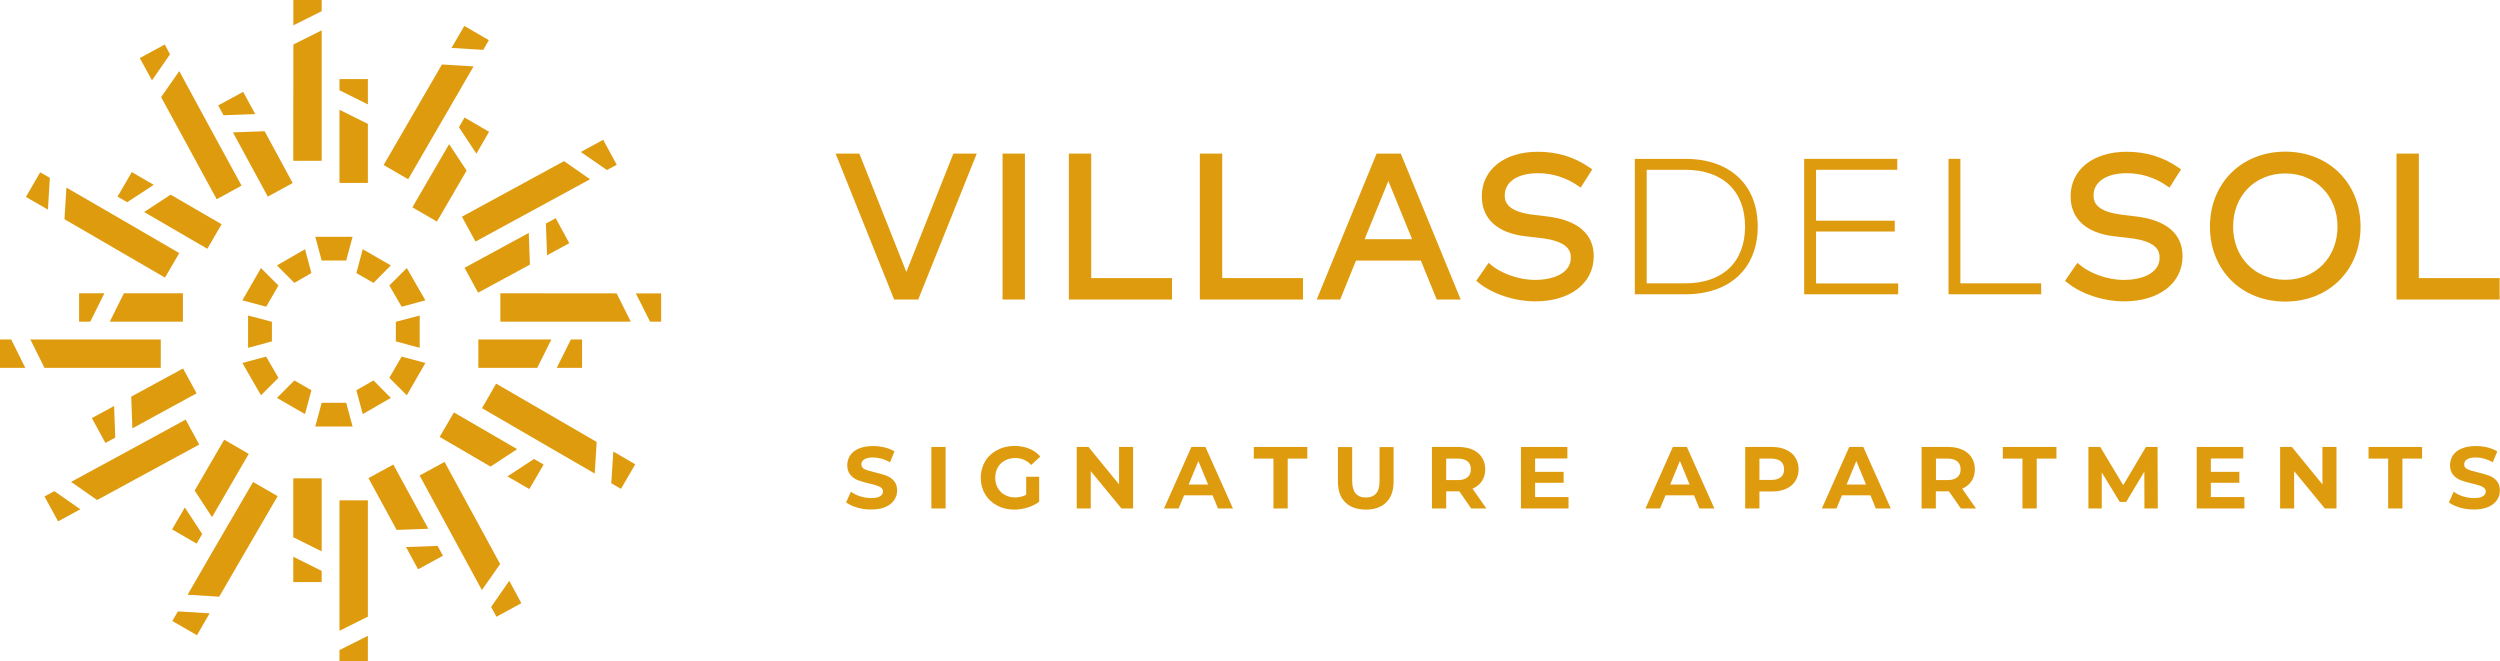 <!-- Generator: Adobe Illustrator 24.0.3, SVG Export Plug-In  -->
<svg version="1.1" xmlns="http://www.w3.org/2000/svg" xmlns:xlink="http://www.w3.org/1999/xlink" x="0px" y="0px"
	 width="219.09px" height="57.94px" viewBox="0 0 219.09 57.94" style="enable-background:new 0 0 219.09 57.94;"
	 xml:space="preserve">
<style type="text/css">
	.st0{fill:#DF9B0E;}
</style>
<defs>
</defs>
<g>
	<polygon class="st0" points="28.19,6.56 28.19,6.56 28.19,2.66 25.71,3.9 25.7,14.09 28.19,14.09 28.19,8.93 	"/>
	<polygon class="st0" points="29.75,6.93 29.75,7.91 32.24,9.15 32.24,6.93 	"/>
	<polygon class="st0" points="25.71,0 25.71,2.22 28.19,0.98 28.19,0 	"/>
	<polygon class="st0" points="32.24,16.03 32.24,10.86 29.75,9.62 29.75,15.21 29.75,16.03 	"/>
	<polygon class="st0" points="51.39,28.19 51.39,28.19 55.28,28.19 54.04,25.71 43.85,25.7 43.85,28.19 49.02,28.19 	"/>
	<polygon class="st0" points="51.01,29.75 50.03,29.75 48.79,32.24 51.01,32.24 	"/>
	<polygon class="st0" points="57.94,25.71 55.72,25.71 56.97,28.19 57.94,28.19 	"/>
	<polygon class="st0" points="41.92,32.24 47.08,32.24 48.32,29.75 42.73,29.75 41.92,29.75 	"/>
	<polygon class="st0" points="29.75,51.39 29.75,51.39 29.75,55.28 32.24,54.04 32.24,43.85 29.75,43.85 29.75,49.02 	"/>
	<polygon class="st0" points="28.19,51.01 28.19,50.03 25.7,48.79 25.7,51.01 	"/>
	<polygon class="st0" points="29.75,56.97 29.75,57.94 32.24,57.94 32.24,55.72 	"/>
	<polygon class="st0" points="25.7,41.92 25.7,47.08 28.19,48.32 28.19,42.73 28.19,41.92 	"/>
	<polygon class="st0" points="6.55,29.75 6.55,29.75 2.66,29.75 3.9,32.24 14.09,32.24 14.09,29.75 8.93,29.75 	"/>
	<polygon class="st0" points="6.93,28.19 7.91,28.19 9.15,25.7 6.93,25.7 	"/>
	<polygon class="st0" points="0,29.75 0,32.24 2.22,32.24 0.98,29.75 	"/>
	<polygon class="st0" points="16.03,25.7 10.86,25.7 9.62,28.19 15.21,28.19 16.03,28.19 	"/>
	<polygon class="st0" points="39.55,9.19 39.55,9.19 41.5,5.82 38.73,5.65 33.62,14.46 35.77,15.71 38.36,11.24 	"/>
	<polygon class="st0" points="40.71,10.3 40.22,11.15 41.75,13.47 42.86,11.55 	"/>
	<polygon class="st0" points="40.69,2.27 39.57,4.2 42.35,4.37 42.84,3.52 	"/>
	<polygon class="st0" points="38.29,19.42 40.89,14.95 39.36,12.63 36.55,17.46 36.14,18.17 	"/>
	<polygon class="st0" points="48.75,39.55 48.75,39.55 52.12,41.5 52.29,38.73 43.48,33.62 42.24,35.77 46.7,38.36 	"/>
	<polygon class="st0" points="47.64,40.71 46.8,40.22 44.47,41.75 46.39,42.86 	"/>
	<polygon class="st0" points="55.67,40.69 53.75,39.57 53.57,42.35 54.42,42.84 	"/>
	<polygon class="st0" points="38.53,38.29 42.99,40.89 45.32,39.36 40.48,36.55 39.78,36.14 	"/>
	<polygon class="st0" points="18.39,48.75 18.39,48.75 16.44,52.12 19.21,52.29 24.33,43.48 22.18,42.24 19.58,46.7 	"/>
	<polygon class="st0" points="17.23,47.64 17.72,46.8 16.2,44.47 15.08,46.39 	"/>
	<polygon class="st0" points="17.26,55.67 18.37,53.75 15.59,53.58 15.1,54.42 	"/>
	<polygon class="st0" points="19.65,38.53 17.06,42.99 18.58,45.32 21.39,40.48 21.8,39.78 	"/>
	<polygon class="st0" points="9.19,18.39 9.19,18.39 5.82,16.44 5.65,19.21 14.46,24.33 15.71,22.18 11.24,19.58 	"/>
	<polygon class="st0" points="10.3,17.23 11.15,17.72 13.47,16.2 11.55,15.08 	"/>
	<polygon class="st0" points="2.27,17.26 4.2,18.37 4.37,15.59 3.52,15.1 	"/>
	<polygon class="st0" points="19.42,19.65 14.95,17.06 12.63,18.58 17.46,21.39 18.17,21.8 	"/>
	<polygon class="st0" points="48.29,17.57 48.29,17.57 51.71,15.71 49.43,14.12 40.48,18.99 41.67,21.17 46.21,18.7 	"/>
	<polygon class="st0" points="48.7,19.12 47.84,19.59 47.94,22.37 49.89,21.31 	"/>
	<polygon class="st0" points="52.86,12.25 50.9,13.32 53.19,14.9 54.05,14.44 	"/>
	<polygon class="st0" points="41.9,25.65 46.44,23.19 46.34,20.41 41.43,23.08 40.71,23.47 	"/>
	<polygon class="st0" points="40.37,48.29 40.37,48.29 42.23,51.71 43.83,49.43 38.96,40.48 36.77,41.67 39.24,46.21 	"/>
	<polygon class="st0" points="38.82,48.7 38.35,47.84 35.58,47.94 36.64,49.89 	"/>
	<polygon class="st0" points="45.69,52.86 44.63,50.9 43.04,53.19 43.51,54.05 	"/>
	<polygon class="st0" points="32.29,41.9 34.76,46.44 37.54,46.34 34.86,41.43 34.47,40.71 	"/>
	<polygon class="st0" points="9.66,40.37 9.66,40.37 6.23,42.23 8.51,43.82 17.46,38.96 16.27,36.77 11.74,39.24 	"/>
	<polygon class="st0" points="9.24,38.82 10.1,38.35 10,35.58 8.05,36.64 	"/>
	<polygon class="st0" points="5.09,45.69 7.04,44.63 4.76,43.04 3.9,43.51 	"/>
	<polygon class="st0" points="16.04,32.29 11.5,34.76 11.6,37.54 16.51,34.86 17.23,34.47 	"/>
	<polygon class="st0" points="17.57,9.66 17.57,9.66 15.71,6.23 14.12,8.51 18.99,17.46 21.17,16.27 18.7,11.74 	"/>
	<polygon class="st0" points="19.12,9.24 19.59,10.1 22.37,10 21.31,8.05 	"/>
	<polygon class="st0" points="12.25,5.09 13.32,7.04 14.9,4.76 14.44,3.9 	"/>
	<polygon class="st0" points="25.65,16.04 23.19,11.5 20.41,11.6 23.08,16.51 23.47,17.23 	"/>
	<polygon class="st0" points="34.12,25.02 35.2,26.88 37.28,26.32 35.65,23.49 	"/>
	<polygon class="st0" points="35.65,34.64 37.28,31.81 35.2,31.25 34.12,33.11 	"/>
	<polygon class="st0" points="24.4,33.11 23.32,31.25 21.24,31.81 22.87,34.64 	"/>
	<polygon class="st0" points="28.19,35.3 27.63,37.38 30.9,37.38 30.34,35.3 	"/>
	<polygon class="st0" points="27.63,20.75 28.19,22.83 30.34,22.83 30.9,20.75 	"/>
	<polygon class="st0" points="22.87,23.49 21.24,26.32 23.33,26.88 24.4,25.02 	"/>
	<polygon class="st0" points="24.27,23.26 25.8,24.79 27.29,23.93 26.73,21.84 	"/>
	<polygon class="st0" points="23.83,28.2 21.74,27.65 21.74,30.48 23.83,29.92 	"/>
	<polygon class="st0" points="31.79,21.84 31.23,23.93 32.73,24.79 34.25,23.26 	"/>
	<polygon class="st0" points="31.23,34.2 31.79,36.29 34.25,34.87 32.73,33.34 	"/>
	<polygon class="st0" points="36.78,27.65 34.69,28.2 34.69,29.92 36.78,30.48 	"/>
	<polygon class="st0" points="26.73,36.29 27.29,34.2 25.8,33.34 24.27,34.87 	"/>
	<path class="st0" d="M75.11,44.48c-0.4-0.12-0.72-0.27-0.96-0.45l0.42-0.94c0.23,0.17,0.51,0.31,0.82,0.41
		c0.32,0.1,0.64,0.15,0.95,0.15c0.35,0,0.62-0.05,0.79-0.16c0.17-0.11,0.25-0.24,0.25-0.42c0-0.13-0.05-0.23-0.15-0.32
		c-0.1-0.08-0.23-0.15-0.39-0.2c-0.16-0.05-0.37-0.11-0.63-0.17c-0.41-0.1-0.75-0.19-1.01-0.29c-0.26-0.1-0.49-0.25-0.67-0.47
		c-0.19-0.22-0.28-0.5-0.28-0.86c0-0.31,0.09-0.6,0.25-0.85c0.17-0.25,0.42-0.46,0.77-0.6c0.34-0.15,0.76-0.22,1.25-0.22
		c0.34,0,0.68,0.04,1.01,0.12c0.33,0.08,0.62,0.2,0.86,0.35l-0.39,0.95c-0.5-0.28-1-0.42-1.49-0.42c-0.35,0-0.61,0.06-0.77,0.17
		c-0.17,0.11-0.25,0.26-0.25,0.45c0,0.18,0.1,0.32,0.29,0.41c0.19,0.09,0.49,0.18,0.88,0.27c0.41,0.1,0.75,0.19,1.01,0.29
		c0.26,0.1,0.49,0.25,0.67,0.46c0.19,0.21,0.28,0.49,0.28,0.85c0,0.31-0.09,0.59-0.26,0.84c-0.17,0.25-0.43,0.46-0.77,0.6
		c-0.34,0.15-0.76,0.22-1.25,0.22C75.92,44.65,75.51,44.6,75.11,44.48"/>
	<rect x="81.62" y="39.17" class="st0" width="1.25" height="5.39"/>
	<path class="st0" d="M89.93,41.78h1.14v2.19c-0.29,0.22-0.63,0.39-1.02,0.51c-0.38,0.12-0.77,0.18-1.16,0.18
		c-0.56,0-1.06-0.12-1.51-0.36c-0.45-0.24-0.8-0.57-1.05-0.99c-0.25-0.42-0.38-0.9-0.38-1.44c0-0.53,0.13-1.01,0.38-1.44
		c0.25-0.42,0.61-0.75,1.06-0.99c0.45-0.24,0.96-0.36,1.52-0.36c0.47,0,0.9,0.08,1.29,0.24c0.38,0.16,0.71,0.39,0.97,0.69l-0.8,0.74
		c-0.38-0.41-0.85-0.61-1.39-0.61c-0.34,0-0.65,0.07-0.92,0.22c-0.27,0.14-0.47,0.35-0.62,0.61c-0.15,0.26-0.22,0.56-0.22,0.9
		c0,0.33,0.07,0.63,0.22,0.89c0.15,0.26,0.35,0.47,0.62,0.61c0.26,0.15,0.57,0.22,0.9,0.22c0.36,0,0.68-0.08,0.97-0.23V41.78z"/>
	<polygon class="st0" points="99.3,39.17 99.3,44.56 98.28,44.56 95.59,41.29 95.59,44.56 94.36,44.56 94.36,39.17 95.39,39.17
		98.07,42.45 98.07,39.17 	"/>
	<path class="st0" d="M106.27,43.41h-2.5l-0.48,1.15h-1.28l2.4-5.39h1.23l2.41,5.39h-1.31L106.27,43.41z M105.87,42.46l-0.85-2.06
		l-0.85,2.06H105.87z"/>
	<polygon class="st0" points="111.6,40.19 109.88,40.19 109.88,39.17 114.57,39.17 114.57,40.19 112.85,40.19 112.85,44.56
		111.6,44.56 	"/>
	<path class="st0" d="M117.89,44.02c-0.43-0.43-0.64-1.03-0.64-1.82v-3.02h1.25v2.97c0,0.96,0.4,1.45,1.2,1.45
		c0.39,0,0.69-0.12,0.89-0.35c0.21-0.23,0.31-0.6,0.31-1.1v-2.97h1.23v3.02c0,0.79-0.21,1.4-0.64,1.82
		c-0.43,0.43-1.03,0.64-1.8,0.64C118.91,44.65,118.31,44.44,117.89,44.02"/>
	<path class="st0" d="M128.93,44.56l-1.04-1.5h-0.06h-1.09v1.5h-1.25v-5.39h2.33c0.48,0,0.89,0.08,1.24,0.24
		c0.35,0.16,0.62,0.38,0.81,0.68c0.19,0.29,0.29,0.64,0.29,1.04s-0.1,0.75-0.29,1.03c-0.19,0.29-0.47,0.51-0.82,0.67l1.21,1.73
		H128.93z M128.61,40.43c-0.2-0.16-0.48-0.24-0.85-0.24h-1.02v1.88h1.02c0.37,0,0.66-0.08,0.85-0.25c0.2-0.16,0.29-0.4,0.29-0.69
		C128.9,40.83,128.81,40.59,128.61,40.43"/>
	<polygon class="st0" points="137.46,43.56 137.46,44.56 133.29,44.56 133.29,39.17 137.36,39.17 137.36,40.18 134.53,40.18
		134.53,41.35 137.03,41.35 137.03,42.31 134.53,42.31 134.53,43.56 	"/>
	<path class="st0" d="M148.46,43.41h-2.5l-0.48,1.15h-1.28l2.4-5.39h1.23l2.41,5.39h-1.31L148.46,43.41z M148.07,42.46l-0.85-2.06
		l-0.85,2.06H148.07z"/>
	<path class="st0" d="M156.52,39.41c0.35,0.16,0.62,0.38,0.81,0.68c0.19,0.29,0.29,0.64,0.29,1.04c0,0.4-0.1,0.74-0.29,1.03
		c-0.19,0.3-0.46,0.52-0.81,0.68c-0.35,0.16-0.77,0.23-1.24,0.23h-1.09v1.49h-1.25v-5.39h2.33
		C155.76,39.17,156.17,39.25,156.52,39.41 M156.06,41.82c0.2-0.16,0.29-0.39,0.29-0.69c0-0.3-0.1-0.54-0.29-0.7
		c-0.2-0.16-0.48-0.24-0.85-0.24h-1.02v1.87h1.02C155.58,42.06,155.87,41.98,156.06,41.82"/>
	<path class="st0" d="M163.92,43.41h-2.5l-0.48,1.15h-1.28l2.4-5.39h1.23l2.41,5.39h-1.31L163.92,43.41z M163.53,42.46l-0.85-2.06
		l-0.85,2.06H163.53z"/>
	<path class="st0" d="M171.84,44.56l-1.04-1.5h-0.06h-1.09v1.5h-1.25v-5.39h2.33c0.48,0,0.89,0.08,1.24,0.24
		c0.35,0.16,0.62,0.38,0.81,0.68c0.19,0.29,0.29,0.64,0.29,1.04s-0.1,0.75-0.29,1.03c-0.19,0.29-0.47,0.51-0.82,0.67l1.21,1.73
		H171.84z M171.53,40.43c-0.2-0.16-0.48-0.24-0.85-0.24h-1.02v1.88h1.02c0.37,0,0.66-0.08,0.85-0.25c0.2-0.16,0.29-0.4,0.29-0.69
		C171.82,40.83,171.72,40.59,171.53,40.43"/>
	<polygon class="st0" points="177.24,40.19 175.52,40.19 175.52,39.17 180.22,39.17 180.22,40.19 178.49,40.19 178.49,44.56
		177.24,44.56 	"/>
	<polygon class="st0" points="187.93,44.56 187.92,41.33 186.33,43.99 185.77,43.99 184.19,41.4 184.19,44.56 183.02,44.56
		183.02,39.17 184.06,39.17 186.07,42.52 188.06,39.17 189.08,39.17 189.1,44.56 	"/>
	<polygon class="st0" points="196.69,43.56 196.69,44.56 192.51,44.56 192.51,39.17 196.59,39.17 196.59,40.18 193.75,40.18
		193.75,41.35 196.25,41.35 196.25,42.31 193.75,42.31 193.75,43.56 	"/>
	<polygon class="st0" points="204.76,39.17 204.76,44.56 203.74,44.56 201.05,41.29 201.05,44.56 199.82,44.56 199.82,39.17
		200.85,39.17 203.53,42.45 203.53,39.17 	"/>
	<polygon class="st0" points="209.29,40.19 207.57,40.19 207.57,39.17 212.26,39.17 212.26,40.19 210.54,40.19 210.54,44.56
		209.29,44.56 	"/>
	<path class="st0" d="M215.57,44.48c-0.4-0.12-0.72-0.27-0.96-0.45l0.42-0.94c0.23,0.17,0.51,0.31,0.82,0.41
		c0.32,0.1,0.64,0.15,0.95,0.15c0.35,0,0.62-0.05,0.79-0.16c0.17-0.11,0.25-0.24,0.25-0.42c0-0.13-0.05-0.23-0.15-0.32
		c-0.1-0.08-0.23-0.15-0.39-0.2c-0.16-0.05-0.37-0.11-0.63-0.17c-0.41-0.1-0.75-0.19-1.01-0.29c-0.26-0.1-0.49-0.25-0.67-0.47
		c-0.19-0.22-0.28-0.5-0.28-0.86c0-0.31,0.09-0.6,0.25-0.85c0.17-0.25,0.42-0.46,0.77-0.6c0.34-0.15,0.76-0.22,1.25-0.22
		c0.34,0,0.68,0.04,1.01,0.12c0.33,0.08,0.62,0.2,0.86,0.35l-0.39,0.95c-0.5-0.28-1-0.42-1.49-0.42c-0.35,0-0.61,0.06-0.77,0.17
		c-0.17,0.11-0.25,0.26-0.25,0.45c0,0.18,0.1,0.32,0.29,0.41c0.19,0.09,0.49,0.18,0.88,0.27c0.41,0.1,0.75,0.19,1.01,0.29
		c0.26,0.1,0.49,0.25,0.67,0.46c0.19,0.21,0.28,0.49,0.28,0.85c0,0.31-0.09,0.59-0.26,0.84c-0.17,0.25-0.43,0.46-0.77,0.6
		c-0.34,0.15-0.76,0.22-1.25,0.22C216.38,44.65,215.97,44.6,215.57,44.48"/>
	<polygon class="st0" points="79.43,23.83 75.31,13.46 73.23,13.46 78.36,26.25 80.47,26.25 85.6,13.46 83.55,13.46 	"/>
	<rect x="87.86" y="13.46" class="st0" width="1.96" height="12.79"/>
	<polygon class="st0" points="95.63,13.46 93.67,13.46 93.67,26.25 102.71,26.25 102.71,24.37 95.63,24.37 	"/>
	<polygon class="st0" points="107.11,13.46 105.15,13.46 105.15,26.25 114.19,26.25 114.19,24.37 107.11,24.37 	"/>
	<path class="st0" d="M120.64,13.46l-5.25,12.79h2.06l1.38-3.41h5.69l1.39,3.41h2.1l-5.25-12.79H120.64z M119.59,20.96l2.08-5.1
		l2.08,5.1H119.59z"/>
	<path class="st0" d="M135.61,18.97l-1.16-0.14c-2.29-0.27-2.58-1.06-2.58-1.71c0-1.18,1.13-1.94,2.89-1.94
		c1.28,0,2.47,0.37,3.53,1.1l0.24,0.16l1.01-1.6l-0.22-0.15c-1.34-0.93-2.83-1.39-4.55-1.39c-2.94,0-4.91,1.57-4.91,3.9
		c0,1.98,1.37,3.23,3.85,3.51l1.23,0.14c2.41,0.27,2.72,1.07,2.72,1.73c0,1.44-1.68,1.95-3.12,1.95c-1.59,0-3.11-0.67-3.85-1.3
		l-0.23-0.2l-1.09,1.58l0.2,0.16c1.21,0.99,3.17,1.64,4.98,1.64c3.06,0,5.12-1.59,5.12-3.96C139.67,20.5,138.26,19.29,135.61,18.97"
		/>
	<path class="st0" d="M187.21,18.97l-1.16-0.14c-2.29-0.27-2.58-1.06-2.58-1.71c0-1.18,1.13-1.94,2.89-1.94
		c1.28,0,2.47,0.37,3.53,1.1l0.24,0.16l1.01-1.6l-0.22-0.15c-1.34-0.93-2.83-1.39-4.55-1.39c-2.94,0-4.91,1.57-4.91,3.9
		c0,1.98,1.37,3.23,3.85,3.51l1.23,0.14c2.41,0.27,2.72,1.07,2.72,1.73c0,1.44-1.68,1.95-3.12,1.95c-1.59,0-3.11-0.67-3.85-1.3
		l-0.23-0.2l-1.09,1.58l0.2,0.16c1.21,0.99,3.17,1.64,4.98,1.64c3.06,0,5.12-1.59,5.12-3.96C191.27,20.5,189.86,19.29,187.21,18.97"
		/>
	<path class="st0" d="M200.27,13.29c-3.82,0-6.6,2.76-6.6,6.57c0,3.81,2.77,6.57,6.6,6.57s6.6-2.76,6.6-6.57
		C206.87,16.05,204.09,13.29,200.27,13.29 M200.27,24.52c-2.65,0-4.57-1.96-4.57-4.66c0-2.7,1.92-4.66,4.57-4.66
		c2.65,0,4.58,1.96,4.58,4.66C204.85,22.56,202.92,24.52,200.27,24.52"/>
	<polygon class="st0" points="211.98,24.37 211.98,13.46 210.02,13.46 210.02,26.25 219.06,26.25 219.06,24.37 	"/>
	<path class="st0" d="M147.69,13.92h-4.42v11.87h4.42c3.91,0,6.35-2.27,6.35-5.94C154.04,16.2,151.61,13.92,147.69,13.92
		 M147.69,24.83h-3.38v-9.95h3.38c3.28,0,5.24,1.86,5.24,4.97C152.93,22.97,150.97,24.83,147.69,24.83"/>
	<polygon class="st0" points="159.15,20.29 166.05,20.29 166.05,19.34 159.15,19.34 159.15,14.88 166.27,14.88 166.27,13.92
		158.11,13.92 158.11,25.79 166.35,25.79 166.35,24.84 159.15,24.84 	"/>
	<polygon class="st0" points="171.8,13.92 170.76,13.92 170.76,25.79 178.88,25.79 178.88,24.83 171.8,24.83 	"/>
</g>
</svg>
